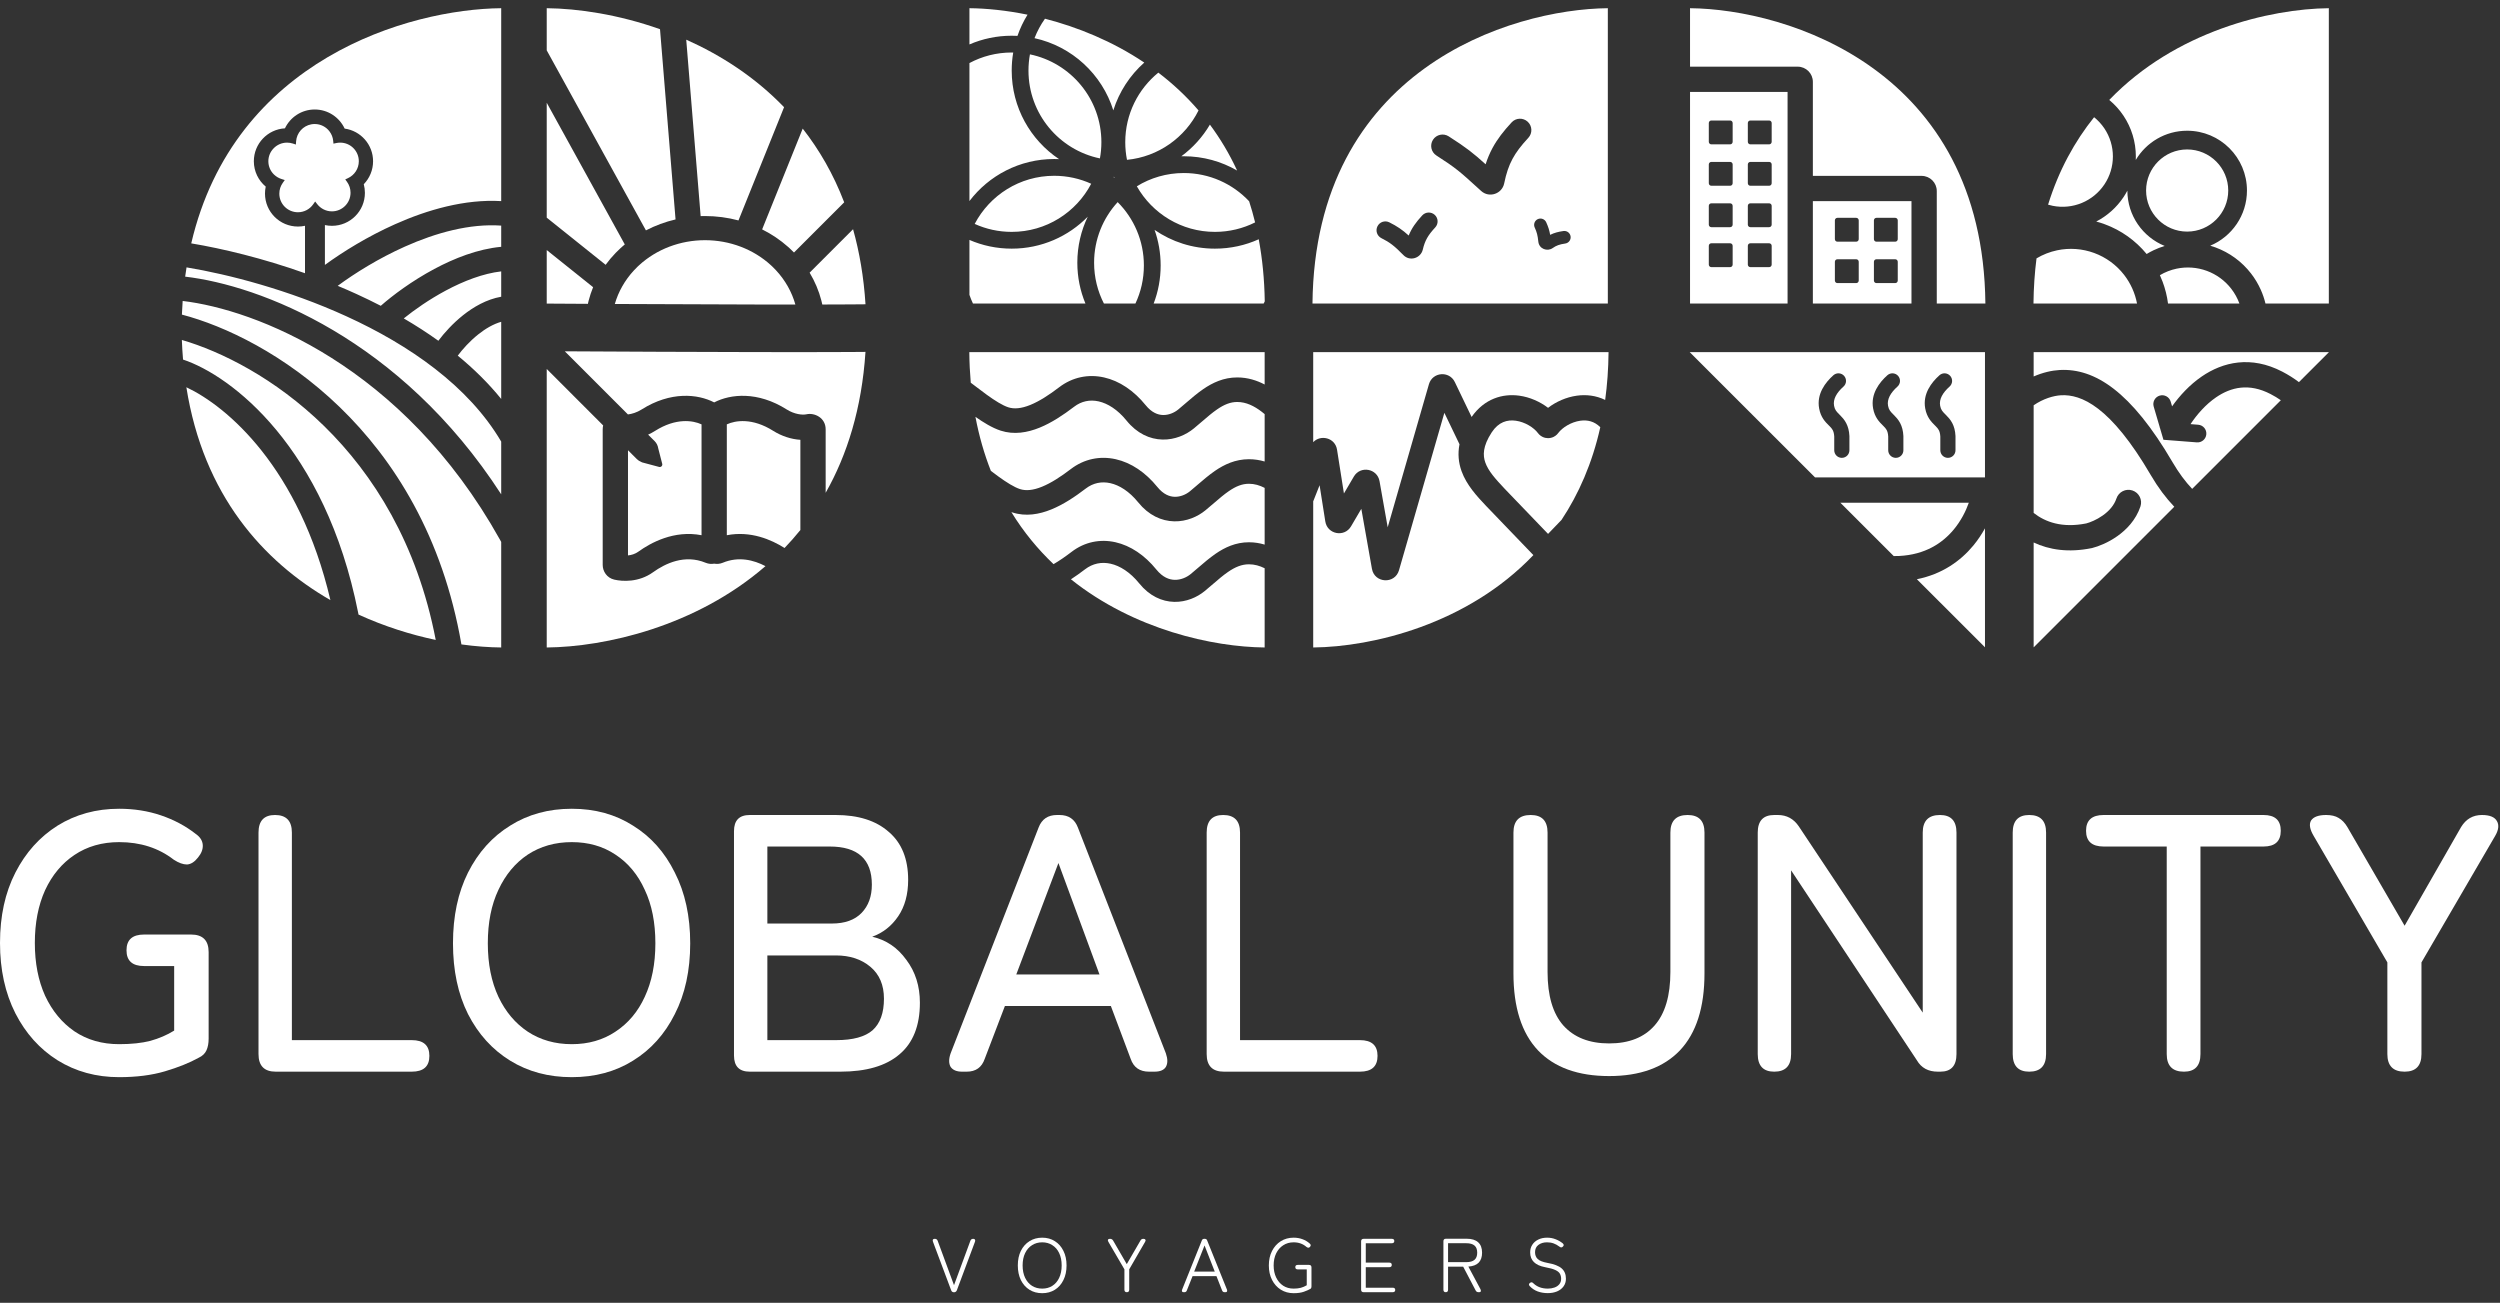 <svg width="213" height="111" viewBox="0 0 213 111" fill="none" xmlns="http://www.w3.org/2000/svg">
<rect x="0" y="0" width="213" height="111" fill="#333333" stroke="none"/>
<path d="M204.872 91.306C203.893 91.306 203.403 90.806 203.403 89.806V81.996L197.124 71.218C196.791 70.656 196.718 70.219 196.905 69.906C197.114 69.594 197.541 69.438 198.186 69.438C198.624 69.438 198.978 69.521 199.248 69.687C199.54 69.854 199.79 70.114 199.998 70.468L204.872 78.872L209.683 70.468C210.099 69.781 210.693 69.438 211.463 69.438C212.13 69.438 212.557 69.615 212.744 69.969C212.932 70.302 212.88 70.718 212.588 71.218L206.309 81.996V89.806C206.309 90.806 205.83 91.306 204.872 91.306Z" fill="white"/>
<path d="M186.073 91.306C185.094 91.306 184.605 90.806 184.605 89.806V72.124H179.231C178.232 72.124 177.732 71.676 177.732 70.781C177.732 69.885 178.232 69.438 179.231 69.438H192.852C193.831 69.438 194.321 69.885 194.321 70.781C194.321 71.676 193.831 72.124 192.852 72.124H187.479V89.806C187.479 90.806 187.01 91.306 186.073 91.306Z" fill="white"/>
<path d="M172.889 91.306C171.952 91.306 171.483 90.806 171.483 89.806V70.937C171.483 69.937 171.952 69.438 172.889 69.438C173.847 69.438 174.326 69.937 174.326 70.937V89.806C174.326 90.806 173.847 91.306 172.889 91.306Z" fill="white"/>
<path d="M151.165 91.306C150.228 91.306 149.759 90.806 149.759 89.806V70.937C149.759 69.937 150.228 69.438 151.165 69.438H151.477C152.227 69.438 152.821 69.76 153.258 70.406L163.817 86.276V70.937C163.817 69.937 164.307 69.438 165.286 69.438C166.223 69.438 166.692 69.937 166.692 70.937V89.806C166.692 90.806 166.233 91.306 165.317 91.306H165.098C164.286 91.306 163.692 90.983 163.318 90.337L152.602 74.155V89.806C152.602 90.806 152.123 91.306 151.165 91.306Z" fill="white"/>
<path d="M137.1 91.681C134.455 91.681 132.435 90.952 131.039 89.494C129.644 88.015 128.946 85.828 128.946 82.933V70.937C128.946 69.937 129.436 69.438 130.415 69.438C131.373 69.438 131.852 69.937 131.852 70.937V82.808C131.852 84.829 132.299 86.349 133.195 87.369C134.111 88.39 135.413 88.9 137.1 88.9C138.787 88.9 140.078 88.39 140.974 87.369C141.869 86.349 142.317 84.829 142.317 82.808V70.937C142.317 69.937 142.807 69.438 143.785 69.438C144.743 69.438 145.222 69.937 145.222 70.937V82.933C145.222 85.828 144.525 88.015 143.129 89.494C141.734 90.952 139.724 91.681 137.1 91.681Z" fill="white"/>
<path d="M104.276 91.306C103.298 91.306 102.808 90.806 102.808 89.806V70.937C102.808 69.937 103.277 69.438 104.214 69.438C105.172 69.438 105.651 69.937 105.651 70.937V88.619H115.867C116.866 88.619 117.366 89.067 117.366 89.962C117.366 90.858 116.866 91.306 115.867 91.306H104.276Z" fill="white"/>
<path d="M81.962 91.306C81.504 91.306 81.181 91.17 80.994 90.9C80.827 90.608 80.827 90.223 80.994 89.744L88.491 70.5C88.762 69.792 89.283 69.438 90.053 69.438H90.272C91.043 69.438 91.563 69.792 91.834 70.5L99.332 89.744C99.498 90.223 99.498 90.608 99.332 90.9C99.165 91.17 98.842 91.306 98.363 91.306H97.895C97.103 91.306 96.582 90.941 96.333 90.212L94.646 85.714H85.617L83.899 90.212C83.649 90.941 83.139 91.306 82.368 91.306H81.962ZM86.586 83.027H93.677L90.178 73.53L86.586 83.027Z" fill="white"/>
<path d="M63.88 91.306C62.984 91.306 62.536 90.847 62.536 89.931V70.812C62.536 69.896 62.984 69.438 63.88 69.438H71.19C73.127 69.438 74.637 69.916 75.72 70.875C76.823 71.812 77.375 73.176 77.375 74.967C77.375 76.196 77.094 77.227 76.532 78.06C75.969 78.893 75.23 79.476 74.314 79.809C75.501 80.08 76.469 80.736 77.219 81.777C77.99 82.798 78.375 84.016 78.375 85.433C78.375 87.39 77.792 88.859 76.626 89.837C75.48 90.816 73.803 91.306 71.596 91.306H63.88ZM65.379 88.619H71.252C72.668 88.619 73.699 88.338 74.345 87.776C74.991 87.192 75.313 86.297 75.313 85.089C75.313 83.923 74.928 83.017 74.157 82.371C73.387 81.725 72.408 81.403 71.221 81.403H65.379V88.619ZM65.379 78.685H70.877C71.981 78.685 72.825 78.383 73.408 77.779C73.991 77.175 74.282 76.373 74.282 75.373C74.282 73.207 73.085 72.124 70.69 72.124H65.379V78.685Z" fill="white"/>
<path d="M48.716 91.774C46.737 91.774 44.988 91.306 43.467 90.368C41.947 89.431 40.749 88.109 39.875 86.401C39.021 84.693 38.594 82.683 38.594 80.371C38.594 78.06 39.021 76.05 39.875 74.342C40.749 72.613 41.947 71.281 43.467 70.343C44.988 69.385 46.737 68.906 48.716 68.906C50.694 68.906 52.433 69.385 53.933 70.343C55.453 71.281 56.64 72.613 57.494 74.342C58.369 76.05 58.806 78.06 58.806 80.371C58.806 82.683 58.369 84.693 57.494 86.401C56.64 88.109 55.453 89.431 53.933 90.368C52.433 91.306 50.694 91.774 48.716 91.774ZM48.716 88.963C50.132 88.963 51.371 88.609 52.433 87.9C53.516 87.192 54.349 86.203 54.932 84.933C55.536 83.641 55.838 82.121 55.838 80.371C55.838 78.601 55.536 77.081 54.932 75.81C54.349 74.519 53.516 73.519 52.433 72.811C51.371 72.103 50.132 71.749 48.716 71.749C47.299 71.749 46.05 72.103 44.967 72.811C43.905 73.519 43.072 74.519 42.468 75.81C41.864 77.081 41.562 78.601 41.562 80.371C41.562 82.121 41.864 83.641 42.468 84.933C43.072 86.203 43.905 87.192 44.967 87.9C46.05 88.609 47.299 88.963 48.716 88.963Z" fill="white"/>
<path d="M23.493 91.306C22.514 91.306 22.025 90.806 22.025 89.806V70.937C22.025 69.937 22.494 69.438 23.431 69.438C24.389 69.438 24.868 69.937 24.868 70.937V88.619H35.083C36.083 88.619 36.583 89.067 36.583 89.962C36.583 90.858 36.083 91.306 35.083 91.306H23.493Z" fill="white"/>
<path d="M10.153 91.774C8.195 91.774 6.446 91.295 4.905 90.337C3.384 89.379 2.187 88.046 1.312 86.338C0.437 84.61 0 82.61 0 80.34C0 78.049 0.437 76.05 1.312 74.342C2.187 72.634 3.384 71.301 4.905 70.343C6.446 69.385 8.195 68.906 10.153 68.906C11.424 68.906 12.611 69.094 13.714 69.469C14.818 69.844 15.797 70.364 16.651 71.031C17.047 71.301 17.255 71.624 17.276 71.999C17.297 72.353 17.161 72.707 16.87 73.061C16.578 73.436 16.266 73.634 15.933 73.655C15.599 73.655 15.225 73.519 14.808 73.249C13.517 72.249 11.965 71.749 10.153 71.749C8.695 71.749 7.425 72.114 6.342 72.843C5.28 73.551 4.447 74.55 3.843 75.842C3.259 77.133 2.968 78.632 2.968 80.34C2.968 82.048 3.259 83.547 3.843 84.839C4.447 86.13 5.28 87.14 6.342 87.869C7.425 88.598 8.695 88.963 10.153 88.963C11.194 88.963 12.08 88.869 12.809 88.681C13.558 88.473 14.235 88.181 14.839 87.807V82.308H12.277C11.278 82.308 10.778 81.861 10.778 80.965C10.778 80.07 11.278 79.622 12.277 79.622H16.276C17.276 79.622 17.776 80.121 17.776 81.121V88.494C17.776 88.89 17.713 89.223 17.588 89.494C17.463 89.764 17.245 89.973 16.932 90.118C16.141 90.556 15.183 90.941 14.058 91.274C12.934 91.608 11.632 91.774 10.153 91.774Z" fill="white"/>
<path d="M131.871 110.174C131.563 110.174 131.277 110.126 131.013 110.031C130.753 109.935 130.526 109.784 130.331 109.576C130.235 109.468 130.246 109.374 130.363 109.297C130.459 109.223 130.554 109.238 130.649 109.342C130.961 109.641 131.37 109.79 131.877 109.79C132.081 109.79 132.267 109.76 132.436 109.699C132.609 109.639 132.748 109.546 132.852 109.42C132.956 109.294 133.008 109.138 133.008 108.952C133.008 108.788 132.973 108.645 132.904 108.523C132.839 108.402 132.709 108.296 132.514 108.205C132.319 108.114 132.029 108.034 131.643 107.964C130.794 107.804 130.37 107.384 130.37 106.704C130.37 106.457 130.43 106.24 130.552 106.054C130.673 105.863 130.842 105.716 131.059 105.612C131.275 105.504 131.526 105.45 131.812 105.45C132.072 105.45 132.311 105.493 132.527 105.58C132.748 105.662 132.954 105.779 133.144 105.931C133.253 106.03 133.255 106.125 133.151 106.216C133.064 106.303 132.967 106.301 132.859 106.21C132.698 106.089 132.534 105.998 132.365 105.937C132.196 105.876 132.009 105.846 131.806 105.846C131.511 105.846 131.266 105.92 131.072 106.067C130.881 106.21 130.786 106.418 130.786 106.691C130.786 106.929 130.861 107.122 131.013 107.269C131.169 107.416 131.448 107.527 131.851 107.601C132.41 107.7 132.811 107.856 133.053 108.068C133.296 108.281 133.417 108.573 133.417 108.946C133.417 109.201 133.348 109.422 133.209 109.608C133.075 109.79 132.891 109.931 132.657 110.031C132.423 110.126 132.161 110.174 131.871 110.174Z" fill="white"/>
<path d="M123.18 110.095C123.046 110.095 122.979 110.024 122.979 109.881V105.754C122.979 105.612 123.05 105.54 123.193 105.54H124.961C125.39 105.54 125.715 105.64 125.936 105.839C126.161 106.038 126.273 106.335 126.273 106.729C126.273 107.47 125.884 107.864 125.104 107.912L126.137 109.842C126.172 109.915 126.18 109.976 126.163 110.024C126.146 110.071 126.102 110.095 126.033 110.095H125.975C125.853 110.095 125.769 110.043 125.721 109.939L124.662 107.918H123.375V109.881C123.375 110.024 123.31 110.095 123.18 110.095ZM123.375 107.535H124.928C125.24 107.535 125.472 107.47 125.624 107.34C125.78 107.21 125.858 107.006 125.858 106.729C125.858 106.452 125.78 106.248 125.624 106.118C125.472 105.988 125.24 105.923 124.928 105.923H123.375V107.535Z" fill="white"/>
<path d="M116.182 110.096C116.039 110.096 115.967 110.024 115.967 109.882V105.762C115.967 105.619 116.039 105.547 116.182 105.547H118.579C118.722 105.547 118.794 105.61 118.794 105.736C118.794 105.861 118.722 105.924 118.579 105.924H116.364V107.575H118.365C118.508 107.575 118.579 107.64 118.579 107.77C118.579 107.9 118.508 107.965 118.365 107.965H116.364V109.713H118.657C118.8 109.713 118.872 109.775 118.872 109.901C118.872 110.031 118.8 110.096 118.657 110.096H116.182Z" fill="white"/>
<path d="M110.217 110.18C109.81 110.18 109.446 110.081 109.126 109.881C108.809 109.682 108.56 109.405 108.378 109.05C108.196 108.694 108.105 108.283 108.105 107.815C108.105 107.347 108.196 106.936 108.378 106.58C108.56 106.225 108.809 105.948 109.126 105.749C109.446 105.549 109.81 105.45 110.217 105.45C110.49 105.45 110.741 105.493 110.971 105.58C111.201 105.662 111.404 105.783 111.582 105.944C111.695 106.035 111.703 106.132 111.608 106.236C111.53 106.327 111.432 106.329 111.315 106.242C111.017 105.978 110.651 105.846 110.217 105.846C109.879 105.846 109.583 105.931 109.327 106.1C109.072 106.264 108.872 106.494 108.729 106.788C108.586 107.083 108.515 107.425 108.515 107.815C108.515 108.201 108.586 108.543 108.729 108.842C108.872 109.141 109.072 109.374 109.327 109.543C109.583 109.708 109.879 109.79 110.217 109.79C110.456 109.79 110.661 109.767 110.835 109.719C111.008 109.671 111.175 109.6 111.335 109.504V108.153H110.575C110.432 108.153 110.36 108.088 110.36 107.958C110.36 107.832 110.432 107.769 110.575 107.769H111.523C111.666 107.769 111.738 107.841 111.738 107.984V109.582C111.738 109.699 111.708 109.775 111.647 109.81C111.508 109.892 111.322 109.974 111.088 110.057C110.858 110.139 110.568 110.18 110.217 110.18Z" fill="white"/>
<path d="M100.853 110.096C100.784 110.096 100.736 110.076 100.71 110.037C100.688 109.998 100.691 109.944 100.717 109.875L102.393 105.697C102.423 105.597 102.495 105.547 102.607 105.547H102.64C102.753 105.547 102.824 105.597 102.854 105.697L104.537 109.875C104.585 110.022 104.54 110.096 104.401 110.096H104.336C104.232 110.096 104.161 110.046 104.122 109.947L103.641 108.725H101.607L101.119 109.947C101.085 110.046 101.013 110.096 100.905 110.096H100.853ZM101.743 108.341H103.498L102.627 106.113L101.743 108.341Z" fill="white"/>
<path d="M96.008 110.096C95.869 110.096 95.8 110.024 95.8 109.882V108.147L94.435 105.807C94.392 105.729 94.381 105.666 94.403 105.619C94.429 105.571 94.483 105.547 94.565 105.547C94.635 105.547 94.689 105.56 94.728 105.586C94.771 105.608 94.808 105.645 94.838 105.697L96.001 107.705L97.165 105.697C97.216 105.597 97.301 105.547 97.418 105.547C97.505 105.547 97.561 105.573 97.587 105.625C97.617 105.673 97.609 105.734 97.561 105.807L96.209 108.147V109.882C96.209 110.024 96.142 110.096 96.008 110.096Z" fill="white"/>
<path d="M88.797 110.18C88.386 110.18 88.024 110.083 87.712 109.888C87.4 109.693 87.155 109.418 86.978 109.063C86.804 108.707 86.718 108.291 86.718 107.815C86.718 107.338 86.804 106.925 86.978 106.574C87.155 106.219 87.4 105.944 87.712 105.749C88.024 105.549 88.386 105.45 88.797 105.45C89.204 105.45 89.564 105.549 89.876 105.749C90.188 105.944 90.43 106.219 90.604 106.574C90.781 106.925 90.87 107.338 90.87 107.815C90.87 108.291 90.781 108.707 90.604 109.063C90.43 109.418 90.188 109.693 89.876 109.888C89.564 110.083 89.204 110.18 88.797 110.18ZM88.797 109.79C89.122 109.79 89.408 109.712 89.655 109.556C89.906 109.396 90.101 109.169 90.24 108.874C90.383 108.575 90.454 108.222 90.454 107.815C90.454 107.408 90.383 107.057 90.24 106.762C90.101 106.468 89.906 106.242 89.655 106.087C89.408 105.926 89.122 105.846 88.797 105.846C88.472 105.846 88.184 105.926 87.933 106.087C87.682 106.242 87.484 106.468 87.342 106.762C87.199 107.057 87.127 107.408 87.127 107.815C87.127 108.222 87.199 108.575 87.342 108.874C87.484 109.169 87.682 109.396 87.933 109.556C88.184 109.712 88.472 109.79 88.797 109.79Z" fill="white"/>
<path d="M81.282 110.102C81.157 110.102 81.074 110.042 81.035 109.921L79.489 105.794C79.432 105.63 79.484 105.547 79.645 105.547C79.77 105.547 79.853 105.606 79.892 105.723L81.282 109.498L82.673 105.723C82.712 105.606 82.794 105.547 82.92 105.547C82.993 105.547 83.043 105.571 83.069 105.619C83.095 105.662 83.095 105.721 83.069 105.794L81.529 109.921C81.481 110.042 81.399 110.102 81.282 110.102Z" fill="white"/>
<path fill-rule="evenodd" clip-rule="evenodd" d="M102.115 9.408C100.971 11.712 98.698 13.356 96.02 13.618C95.923 13.132 95.872 12.629 95.872 12.114C95.872 9.723 96.97 7.589 98.69 6.188C99.907 7.116 101.062 8.184 102.115 9.408ZM93.713 13.496C93.795 13.048 93.838 12.586 93.838 12.114C93.838 8.426 91.226 5.349 87.75 4.631C87.669 5.079 87.626 5.541 87.626 6.013C87.626 9.701 90.238 12.778 93.713 13.496ZM92.97 15.656C92.009 15.22 90.942 14.977 89.818 14.977C86.875 14.977 84.321 16.64 83.044 19.078C84.005 19.513 85.073 19.756 86.197 19.756C89.139 19.756 91.693 18.093 92.97 15.656ZM82.596 5.373V17.13C84.253 14.953 86.871 13.548 89.818 13.548C89.956 13.548 90.093 13.551 90.23 13.557C87.798 11.93 86.197 9.158 86.197 6.013C86.197 5.488 86.241 4.974 86.326 4.474C86.283 4.473 86.24 4.473 86.197 4.473C84.895 4.473 83.669 4.798 82.596 5.373ZM86.689 3.057C86.526 3.048 86.362 3.044 86.197 3.044C84.917 3.044 83.7 3.308 82.596 3.786V0.699C84.037 0.713 85.731 0.88 87.546 1.251C87.197 1.815 86.909 2.42 86.689 3.057ZM88.14 3.252C91.329 3.948 93.891 6.322 94.855 9.403C95.353 7.812 96.276 6.411 97.492 5.331C94.762 3.5 91.802 2.309 89.032 1.594C88.67 2.104 88.369 2.66 88.14 3.252ZM92.678 18.46C91.031 20.142 88.736 21.185 86.197 21.185C84.917 21.185 83.7 20.92 82.596 20.442V25.123C82.683 25.376 82.784 25.623 82.897 25.863H92.48C92.034 24.791 91.788 23.616 91.788 22.383C91.788 20.978 92.108 19.648 92.678 18.46ZM93.217 22.383C93.217 20.393 93.978 18.58 95.226 17.22C96.606 18.603 97.459 20.511 97.459 22.619C97.459 23.779 97.201 24.878 96.738 25.863H94.054C93.519 24.819 93.217 23.637 93.217 22.383ZM94.962 15.147C94.927 15.123 94.891 15.098 94.855 15.074C94.883 15.075 94.91 15.077 94.938 15.078C94.946 15.101 94.954 15.124 94.962 15.147ZM103.514 21.185C101.603 21.185 99.831 20.595 98.369 19.586C98.705 20.534 98.888 21.555 98.888 22.619C98.888 23.762 98.677 24.856 98.291 25.863H107.664C107.696 25.801 107.727 25.738 107.757 25.675C107.728 23.78 107.55 22.019 107.244 20.385C106.106 20.899 104.843 21.185 103.514 21.185ZM106.425 17.147C106.613 17.729 106.784 18.329 106.935 18.949C105.906 19.465 104.744 19.756 103.514 19.756C100.659 19.756 98.17 18.191 96.858 15.872C98.022 15.155 99.392 14.742 100.859 14.742C103.053 14.742 105.031 15.666 106.425 17.147ZM105.403 14.531C104.067 13.756 102.515 13.313 100.859 13.313C100.789 13.313 100.719 13.313 100.649 13.315C101.631 12.591 102.461 11.673 103.084 10.618C103.957 11.793 104.739 13.093 105.403 14.531Z" fill="white"/>
<path fill-rule="evenodd" clip-rule="evenodd" d="M42.703 27.932V27.417C42.04 27.607 41.375 27.989 40.742 28.494C40.022 29.069 39.417 29.745 39.001 30.301C40.359 31.416 41.611 32.643 42.703 33.99V27.932ZM39.442 26.866C40.328 26.159 41.447 25.503 42.703 25.281V23.122C41.16 23.302 39.515 23.934 37.98 24.756C36.564 25.514 35.306 26.399 34.401 27.129C35.411 27.718 36.398 28.352 37.348 29.033C37.857 28.356 38.577 27.557 39.442 26.866ZM42.703 19.222V21.028C40.703 21.213 38.702 22.007 36.997 22.919C35.092 23.939 33.453 25.164 32.443 26.055C31.758 25.702 31.068 25.367 30.376 25.051C29.843 24.808 29.308 24.575 28.773 24.353C30.235 23.276 32.249 22.015 34.502 21.008C37.155 19.823 40.038 19.036 42.703 19.222ZM42.703 0.699V17.135C39.596 16.952 36.404 17.877 33.653 19.106C31.325 20.146 29.241 21.436 27.682 22.57V19.176C27.875 19.218 28.076 19.24 28.281 19.24C29.832 19.24 31.09 17.983 31.09 16.431C31.09 16.177 31.056 15.93 30.993 15.695C31.483 15.19 31.786 14.499 31.786 13.739C31.786 12.318 30.732 11.144 29.364 10.956C28.917 9.996 27.945 9.329 26.815 9.329C25.694 9.329 24.727 9.986 24.277 10.934C22.8 11.017 21.627 12.241 21.627 13.739C21.627 14.607 22.022 15.383 22.64 15.898C22.599 16.09 22.577 16.289 22.577 16.493C22.577 18.044 23.835 19.302 25.386 19.302C25.592 19.302 25.793 19.28 25.986 19.238V23.279C22.401 22.006 18.974 21.183 16.294 20.735C19.947 5.082 34.81 0.777 42.703 0.699ZM29.511 26.947C24.586 24.698 19.495 23.378 15.893 22.78C15.851 23.04 15.812 23.304 15.776 23.57C22.099 24.305 34.102 28.827 42.703 42.117V37.624C39.919 32.892 34.881 29.398 29.511 26.947ZM42.588 45.965C34.295 31.111 21.688 26.361 15.563 25.642C15.535 26.024 15.514 26.411 15.498 26.804C22.77 28.705 36.127 36.537 39.313 54.905C40.534 55.074 41.678 55.155 42.703 55.165V46.171L42.588 45.965ZM15.494 28.964C22.154 30.903 33.965 38.085 37.125 54.523C35.02 54.078 32.77 53.38 30.546 52.362L30.513 52.195C27.714 38.099 19.706 31.998 15.595 30.635C15.549 30.09 15.515 29.532 15.494 28.964ZM28.151 51.129C25.497 39.833 19.349 34.626 15.878 32.993C17.329 42.191 22.439 47.838 28.151 51.129ZM26.815 10.566C26.713 10.566 26.613 10.576 26.517 10.594L26.516 10.594C25.817 10.725 25.279 11.316 25.228 12.04L25.209 12.315L24.947 12.229C24.792 12.179 24.627 12.152 24.455 12.152C24.004 12.152 23.597 12.34 23.308 12.643L23.307 12.645L23.307 12.645C23.032 12.928 22.864 13.313 22.864 13.739C22.864 14.172 23.039 14.565 23.323 14.849L23.374 14.897C23.545 15.056 23.752 15.178 23.98 15.25L24.263 15.339L24.091 15.581C23.907 15.84 23.798 16.156 23.798 16.499C23.798 17.375 24.508 18.084 25.384 18.084C25.922 18.084 26.397 17.817 26.684 17.406L26.851 17.167L27.03 17.397C27.321 17.769 27.773 18.008 28.281 18.008C29.156 18.008 29.866 17.298 29.866 16.422C29.866 16.077 29.756 15.758 29.568 15.497L29.416 15.286L29.652 15.176C30.195 14.924 30.571 14.374 30.571 13.737C30.571 12.862 29.861 12.152 28.985 12.152C28.869 12.152 28.756 12.164 28.648 12.188L28.411 12.239L28.388 11.998C28.359 11.697 28.246 11.421 28.072 11.194L28.072 11.193C27.784 10.812 27.328 10.566 26.815 10.566Z" fill="white"/>
<path fill-rule="evenodd" clip-rule="evenodd" d="M143.991 0.699V5.68H153.163C153.877 5.68 154.456 6.259 154.456 6.973V14.985H163.72C164.434 14.985 165.013 15.563 165.013 16.277V25.863H169.155C168.958 5.929 152.297 0.781 143.991 0.699ZM162.858 25.863V17.139H154.456V25.863V25.863H162.858ZM143.991 25.863H152.301V25.863V7.835H143.991V25.863ZM145.59 10.482C145.59 10.363 145.687 10.267 145.806 10.267H147.407C147.526 10.267 147.622 10.363 147.622 10.482V12.083C147.622 12.202 147.526 12.299 147.407 12.299H145.806C145.687 12.299 145.59 12.202 145.59 12.083V10.482ZM149.13 10.267C149.011 10.267 148.915 10.363 148.915 10.482V12.083C148.915 12.202 149.011 12.299 149.13 12.299H150.731C150.85 12.299 150.947 12.202 150.947 12.083V10.482C150.947 10.363 150.85 10.267 150.731 10.267H149.13ZM145.59 14.01C145.59 13.891 145.687 13.795 145.806 13.795H147.407C147.526 13.795 147.622 13.891 147.622 14.01V15.611C147.622 15.73 147.526 15.827 147.407 15.827H145.806C145.687 15.827 145.59 15.73 145.59 15.611V14.01ZM149.13 13.795C149.011 13.795 148.915 13.891 148.915 14.01V15.611C148.915 15.73 149.011 15.827 149.13 15.827H150.731C150.85 15.827 150.947 15.73 150.947 15.611V14.01C150.947 13.891 150.85 13.795 150.731 13.795H149.13ZM145.59 17.538C145.59 17.419 145.687 17.323 145.806 17.323H147.407C147.526 17.323 147.622 17.419 147.622 17.538V19.14C147.622 19.259 147.526 19.355 147.407 19.355H145.806C145.687 19.355 145.59 19.259 145.59 19.14V17.538ZM149.13 17.323C149.011 17.323 148.915 17.419 148.915 17.538V19.14C148.915 19.259 149.011 19.355 149.13 19.355H150.731C150.85 19.355 150.947 19.259 150.947 19.14V17.538C150.947 17.419 150.85 17.323 150.731 17.323H149.13ZM145.59 20.943C145.59 20.824 145.687 20.727 145.806 20.727H147.407C147.526 20.727 147.622 20.824 147.622 20.943V22.544C147.622 22.663 147.526 22.76 147.407 22.76H145.806C145.687 22.76 145.59 22.663 145.59 22.544V20.943ZM149.13 20.727C149.011 20.727 148.915 20.824 148.915 20.943V22.544C148.915 22.663 149.011 22.76 149.13 22.76H150.731C150.85 22.76 150.947 22.663 150.947 22.544V20.943C150.947 20.824 150.85 20.727 150.731 20.727H149.13ZM156.332 18.775C156.332 18.656 156.428 18.559 156.547 18.559H158.148C158.267 18.559 158.364 18.656 158.364 18.775V20.376C158.364 20.495 158.267 20.592 158.148 20.592H156.547C156.428 20.592 156.332 20.495 156.332 20.376V18.775ZM159.872 18.559C159.753 18.559 159.657 18.656 159.657 18.775V20.376C159.657 20.495 159.753 20.592 159.872 20.592H161.473C161.592 20.592 161.689 20.495 161.689 20.376V18.775C161.689 18.656 161.592 18.559 161.473 18.559H159.872ZM156.332 22.303C156.332 22.184 156.428 22.088 156.547 22.088H158.148C158.267 22.088 158.364 22.184 158.364 22.303V23.904C158.364 24.023 158.267 24.12 158.148 24.12H156.547C156.428 24.12 156.332 24.023 156.332 23.904V22.303ZM159.872 22.088C159.753 22.088 159.657 22.184 159.657 22.303V23.904C159.657 24.023 159.753 24.12 159.872 24.12H161.473C161.592 24.12 161.689 24.023 161.689 23.904V22.303C161.689 22.184 161.592 22.088 161.473 22.088H159.872Z" fill="white"/>
<path fill-rule="evenodd" clip-rule="evenodd" d="M136.987 25.863V0.699C128.681 0.781 112.02 5.929 111.823 25.863H136.987ZM130.214 11.743C130.578 11.351 130.555 10.737 130.162 10.373C129.769 10.009 129.156 10.032 128.792 10.425C128.104 11.167 127.566 11.855 127.151 12.63C126.919 13.064 126.731 13.512 126.575 13.997C125.508 13.035 124.951 12.592 123.43 11.617C122.979 11.328 122.379 11.459 122.09 11.909C121.801 12.36 121.932 12.96 122.383 13.249C124.054 14.321 124.411 14.646 125.927 16.028L125.927 16.028L125.927 16.028L126.087 16.173L126.191 16.268C126.88 16.895 127.973 16.518 128.156 15.627C128.334 14.757 128.553 14.119 128.86 13.546C129.169 12.97 129.588 12.418 130.214 11.743ZM122.243 18.309C122.548 18.592 122.566 19.069 122.283 19.375C121.666 20.041 121.403 20.494 121.222 21.267C121.051 21.995 120.122 22.302 119.566 21.731C118.795 20.939 118.398 20.642 117.698 20.293C117.325 20.108 117.173 19.655 117.359 19.282C117.544 18.909 117.997 18.757 118.37 18.943C119.024 19.269 119.485 19.579 120.021 20.067C120.277 19.438 120.641 18.928 121.177 18.35C121.46 18.044 121.937 18.026 122.243 18.309ZM133.358 20.749C133.653 20.707 133.857 20.434 133.815 20.14C133.772 19.845 133.499 19.641 133.205 19.683C132.771 19.745 132.418 19.836 132.074 20.009C132.007 19.618 131.907 19.311 131.736 18.936C131.613 18.665 131.293 18.546 131.022 18.669C130.752 18.793 130.633 19.112 130.756 19.383C130.935 19.774 131.009 20.044 131.066 20.592C131.132 21.21 131.832 21.456 132.285 21.137C132.596 20.917 132.869 20.82 133.358 20.749Z" fill="white"/>
<path fill-rule="evenodd" clip-rule="evenodd" d="M198.416 0.699V25.863H193.019C192.921 25.458 192.786 25.064 192.617 24.685C192.397 24.194 192.12 23.73 191.788 23.301C191.006 22.29 189.955 21.52 188.755 21.079C188.609 21.025 188.462 20.977 188.313 20.933C190.15 20.164 191.441 18.349 191.441 16.232C191.441 13.419 189.16 11.138 186.347 11.138C184.484 11.138 182.855 12.137 181.967 13.629C181.971 13.529 181.974 13.429 181.974 13.329C181.974 12.094 181.608 10.887 180.922 9.86C180.583 9.353 180.173 8.901 179.708 8.516C185.351 2.643 193.405 0.749 198.416 0.699ZM184.432 20.955C182.57 20.199 181.257 18.375 181.252 16.243C181.152 16.433 181.042 16.618 180.922 16.798C180.334 17.678 179.534 18.391 178.599 18.875C178.843 18.94 179.086 19.017 179.324 19.105C180.72 19.617 181.951 20.494 182.893 21.641C183.082 21.526 183.277 21.421 183.477 21.325C183.785 21.178 184.104 21.054 184.432 20.955ZM184.022 23.446C184.105 23.626 184.181 23.808 184.25 23.993C184.477 24.594 184.633 25.221 184.716 25.863H190.798C190.634 25.412 190.4 24.987 190.104 24.604C189.567 23.909 188.845 23.38 188.021 23.077C187.196 22.774 186.304 22.71 185.445 22.891C184.941 22.997 184.461 23.186 184.022 23.446ZM173.511 22.013C173.355 23.231 173.266 24.513 173.252 25.863H182.075C181.907 24.977 181.532 24.141 180.978 23.424C180.319 22.573 179.434 21.925 178.424 21.554C177.414 21.183 176.32 21.104 175.267 21.326C174.645 21.457 174.052 21.69 173.511 22.013ZM178.417 9.986C176.772 12.036 175.408 14.498 174.496 17.437C174.626 17.476 174.759 17.509 174.893 17.536C175.725 17.701 176.588 17.616 177.371 17.292C178.155 16.967 178.825 16.417 179.296 15.712C179.768 15.007 180.019 14.177 180.019 13.329C180.019 12.481 179.768 11.652 179.296 10.946C179.052 10.581 178.755 10.258 178.417 9.986ZM186.347 12.733C188.279 12.733 189.846 14.3 189.846 16.232C189.846 18.165 188.279 19.732 186.347 19.732C184.414 19.732 182.847 18.165 182.847 16.232C182.847 14.3 184.414 12.733 186.347 12.733Z" fill="white"/>
<path fill-rule="evenodd" clip-rule="evenodd" d="M111.885 42.709V55.165C116.912 55.115 124.999 53.21 130.644 47.295L126.661 43.152L126.657 43.148L126.653 43.144L126.606 43.095C125.87 42.314 124.949 41.337 124.521 40.134C124.263 39.411 124.193 38.653 124.349 37.851L123.06 35.173L119.195 48.584C118.847 49.791 117.108 49.699 116.889 48.463L115.984 43.351L115.109 44.844C114.546 45.805 113.089 45.529 112.916 44.429L112.429 41.342L111.919 42.632C111.908 42.658 111.897 42.684 111.885 42.709ZM111.885 37.673C112.508 37.007 113.753 37.283 113.915 38.312L114.503 42.043L115.347 40.604C115.904 39.653 117.344 39.911 117.536 40.996L118.232 44.924L121.744 32.737C122.046 31.691 123.479 31.571 123.951 32.551L125.381 35.525C126.467 33.968 128.021 33.516 129.438 33.711C130.349 33.836 131.216 34.227 131.895 34.747C132.574 34.227 133.441 33.836 134.352 33.711C135.147 33.601 135.986 33.696 136.76 34.075C136.936 32.791 137.035 31.434 137.049 30.002H111.885V37.673ZM133.041 44.296L131.895 45.488L128.218 41.663C127.404 40.8 126.808 40.135 126.55 39.411C126.335 38.807 126.316 38.032 127.091 36.842C127.677 35.944 128.421 35.746 129.144 35.845C129.947 35.956 130.684 36.439 131.017 36.879C131.051 36.926 131.089 36.971 131.131 37.013C131.223 37.106 131.328 37.179 131.442 37.231C131.584 37.297 131.736 37.33 131.888 37.331C132.047 37.332 132.208 37.298 132.358 37.227C132.466 37.175 132.567 37.105 132.655 37.018C132.699 36.974 132.738 36.928 132.773 36.879C133.107 36.439 133.844 35.956 134.646 35.845C135.23 35.765 135.828 35.879 136.345 36.399C135.658 39.48 134.503 42.092 133.041 44.296Z" fill="white"/>
<path fill-rule="evenodd" clip-rule="evenodd" d="M107.748 35.282V39.32C107.335 39.199 106.888 39.125 106.409 39.125C105.247 39.125 104.301 39.578 103.508 40.123C102.994 40.477 102.48 40.919 102.01 41.323L102.003 41.33C101.787 41.515 101.581 41.693 101.384 41.855C101.033 42.143 100.559 42.337 100.088 42.327C99.657 42.317 99.129 42.136 98.603 41.486C97.605 40.253 96.374 39.42 95.06 39.125C93.726 38.825 92.37 39.096 91.235 39.963C90.38 40.617 89.553 41.153 88.782 41.467C88.013 41.78 87.399 41.832 86.9 41.669C86.414 41.511 85.77 41.109 85.073 40.604C84.849 40.441 84.631 40.278 84.422 40.118C83.866 38.708 83.42 37.176 83.106 35.513C83.755 35.97 84.524 36.452 85.254 36.69C86.395 37.062 87.547 36.855 88.574 36.437C89.6 36.02 90.6 35.353 91.511 34.657C92.141 34.175 92.862 34.031 93.605 34.198C94.368 34.37 95.214 34.887 95.981 35.834C96.867 36.929 97.957 37.427 99.047 37.45C100.096 37.473 101.044 37.055 101.715 36.504C101.981 36.286 102.224 36.077 102.452 35.879L102.453 35.879L102.454 35.878C102.894 35.498 103.279 35.167 103.698 34.879C104.298 34.466 104.83 34.249 105.413 34.249C106.175 34.249 106.861 34.593 107.502 35.084C107.586 35.149 107.668 35.215 107.748 35.282ZM106.409 41.217C106.882 41.217 107.326 41.35 107.748 41.568V46.401C107.336 46.276 106.889 46.201 106.409 46.201C105.276 46.201 104.352 46.641 103.57 47.179C103.059 47.53 102.549 47.969 102.078 48.375L102.073 48.379C101.858 48.565 101.65 48.743 101.452 48.906C101.085 49.208 100.586 49.413 100.085 49.402C99.621 49.392 99.064 49.195 98.519 48.522C97.533 47.304 96.322 46.487 95.036 46.198C93.733 45.905 92.409 46.169 91.301 47.017C90.778 47.417 90.262 47.775 89.762 48.066C88.428 46.799 87.209 45.329 86.168 43.63C86.195 43.64 86.223 43.649 86.25 43.658C87.391 44.031 88.543 43.823 89.57 43.405C90.596 42.988 91.596 42.322 92.506 41.625C93.137 41.143 93.858 40.999 94.601 41.166C95.363 41.337 96.21 41.855 96.977 42.803C97.862 43.897 98.953 44.395 100.042 44.418C101.092 44.441 102.04 44.023 102.711 43.472C102.977 43.254 103.219 43.045 103.448 42.847L103.448 42.847L103.45 42.846C103.89 42.467 104.274 42.135 104.694 41.847C105.294 41.434 105.826 41.217 106.409 41.217ZM91.244 49.357C96.637 53.664 103.359 55.122 107.748 55.165V48.415C107.329 48.206 106.884 48.078 106.409 48.078C105.796 48.078 105.243 48.307 104.633 48.726C104.208 49.018 103.818 49.354 103.379 49.733L103.378 49.733C103.149 49.931 102.907 50.14 102.643 50.357C101.988 50.894 101.065 51.301 100.045 51.279C98.989 51.256 97.928 50.774 97.061 49.703C96.281 48.74 95.415 48.207 94.624 48.029C93.851 47.855 93.098 48.005 92.441 48.508C92.055 48.803 91.655 49.091 91.244 49.357ZM107.748 32.76V30.002H82.585C82.593 30.9 82.636 31.769 82.709 32.608C82.843 32.707 82.983 32.813 83.122 32.919L83.235 33.005C83.502 33.208 83.784 33.423 84.077 33.636C84.774 34.141 85.418 34.543 85.904 34.701C86.403 34.864 87.017 34.812 87.786 34.499C88.557 34.185 89.385 33.649 90.24 32.995C91.374 32.128 92.731 31.857 94.064 32.157C95.379 32.453 96.609 33.285 97.607 34.518C98.134 35.168 98.661 35.349 99.092 35.359C99.563 35.369 100.037 35.175 100.388 34.887C100.585 34.725 100.791 34.547 101.007 34.362L101.014 34.355C101.484 33.951 101.998 33.509 102.513 33.155C103.306 32.61 104.251 32.157 105.413 32.157C106.308 32.157 107.089 32.414 107.748 32.76Z" fill="white"/>
<path fill-rule="evenodd" clip-rule="evenodd" d="M198.426 30.002L195.869 32.558C195.446 32.236 194.974 31.936 194.449 31.663C191.777 30.274 189.385 30.842 187.58 32.083C186.554 32.789 185.708 33.712 185.061 34.62L184.942 34.217C184.825 33.817 184.406 33.588 184.006 33.706C183.607 33.823 183.378 34.242 183.495 34.642L184.012 36.403C184.009 36.411 184.005 36.419 184.001 36.428L184.022 36.437L184.179 36.97L184.325 37.469L184.844 37.509L187.169 37.69C187.584 37.723 187.947 37.413 187.979 36.997C188.012 36.582 187.701 36.219 187.286 36.187L186.633 36.136C187.177 35.316 187.917 34.466 188.8 33.859C190.076 32.982 191.616 32.618 193.455 33.575C193.773 33.739 194.063 33.915 194.327 34.1L186.773 41.652C186.198 41.044 185.637 40.298 185.108 39.392C181.566 33.327 178.462 31.369 175.495 31.524C174.828 31.559 174.049 31.735 173.267 32.076V30.002H198.426ZM183.248 40.479C183.865 41.536 184.538 42.431 185.249 43.175L173.267 55.155V46.219C174.586 46.842 176.228 47.103 178.202 46.702L178.225 46.698L178.249 46.692C178.807 46.552 179.624 46.226 180.396 45.68C181.171 45.133 181.977 44.31 182.365 43.152C182.554 42.588 182.249 41.977 181.685 41.788C181.121 41.6 180.51 41.904 180.322 42.468C180.125 43.054 179.692 43.54 179.153 43.92C178.625 44.294 178.069 44.512 177.748 44.596C175.687 45.007 174.253 44.476 173.267 43.701V34.531C174.076 33.971 174.962 33.71 175.608 33.676C177.3 33.587 179.803 34.58 183.248 40.479Z" fill="white"/>
<path fill-rule="evenodd" clip-rule="evenodd" d="M169.12 55.149L163.318 49.35C165.466 48.921 167.035 47.798 168.122 46.487C168.516 46.011 168.846 45.512 169.12 45.013V55.149ZM143.963 30.002L154.643 40.677H169.12V30.002H143.963ZM167.743 42.832H156.798L161.345 47.377C161.497 47.38 161.652 47.377 161.81 47.369C164.024 47.257 165.493 46.281 166.463 45.112C167.073 44.375 167.487 43.559 167.743 42.832ZM157.065 32.936C157.332 32.698 157.355 32.29 157.117 32.023C156.88 31.757 156.471 31.733 156.205 31.971C155.528 32.575 154.761 33.556 154.991 34.804C155.131 35.567 155.528 35.96 155.803 36.232C155.828 36.256 155.851 36.279 155.873 36.301C156.005 36.435 156.088 36.53 156.149 36.647C156.206 36.757 156.262 36.919 156.277 37.19V38.362C156.277 38.719 156.566 39.009 156.923 39.009C157.28 39.009 157.57 38.719 157.57 38.362V37.173V37.157L157.569 37.141C157.547 36.701 157.451 36.348 157.294 36.048C157.14 35.754 156.945 35.546 156.79 35.39C156.768 35.368 156.747 35.347 156.727 35.327L156.726 35.326L156.726 35.325C156.466 35.065 156.328 34.927 156.262 34.57C156.16 34.014 156.481 33.457 157.065 32.936ZM161.717 32.023C161.954 32.29 161.931 32.698 161.665 32.936C161.08 33.457 160.759 34.014 160.861 34.57C160.927 34.927 161.065 35.065 161.325 35.325L161.325 35.325C161.346 35.346 161.367 35.368 161.39 35.39C161.544 35.546 161.74 35.754 161.894 36.048C162.051 36.348 162.146 36.701 162.168 37.141L162.169 37.157V37.173V38.362C162.169 38.719 161.88 39.009 161.523 39.009C161.166 39.009 160.876 38.719 160.876 38.362V37.19C160.861 36.919 160.805 36.757 160.748 36.647C160.687 36.53 160.605 36.435 160.472 36.301C160.45 36.279 160.427 36.256 160.403 36.232C160.128 35.96 159.73 35.567 159.59 34.804C159.361 33.556 160.127 32.575 160.804 31.971C161.071 31.733 161.479 31.757 161.717 32.023ZM166.104 32.936C166.37 32.698 166.393 32.29 166.156 32.023C165.918 31.757 165.51 31.733 165.243 31.971C164.566 32.575 163.799 33.556 164.029 34.804C164.169 35.567 164.567 35.96 164.842 36.232C164.866 36.256 164.889 36.279 164.911 36.301C165.044 36.435 165.126 36.53 165.187 36.647C165.244 36.757 165.3 36.919 165.315 37.19V38.362C165.315 38.719 165.605 39.009 165.962 39.009C166.319 39.009 166.608 38.719 166.608 38.362V37.173V37.157L166.607 37.141C166.585 36.701 166.49 36.348 166.333 36.048C166.179 35.754 165.983 35.546 165.828 35.39C165.806 35.368 165.785 35.346 165.764 35.325L165.764 35.325C165.504 35.065 165.366 34.927 165.3 34.57C165.198 34.014 165.519 33.457 166.104 32.936Z" fill="white"/>
<path fill-rule="evenodd" clip-rule="evenodd" d="M59.695 18.413L58.467 3.38C61.411 4.692 64.321 6.558 66.803 9.133L62.919 18.781C62.001 18.535 61.041 18.407 60.067 18.407C59.943 18.407 59.819 18.409 59.695 18.413ZM57.557 18.695L56.233 2.488C52.688 1.231 49.239 0.726 46.581 0.699V4.29L55.033 19.629C55.825 19.216 56.673 18.902 57.557 18.695ZM53.232 20.826L46.581 8.755V18.544L51.6 22.562C51.857 22.209 52.142 21.87 52.452 21.549C52.584 21.413 52.722 21.279 52.864 21.148C52.908 21.107 52.953 21.067 52.998 21.027C53.075 20.959 53.153 20.892 53.232 20.826ZM46.581 25.866V21.304L50.533 24.468C50.38 24.842 50.253 25.224 50.153 25.613C50.13 25.704 50.108 25.795 50.087 25.887C48.836 25.88 47.656 25.873 46.581 25.866ZM73.741 25.925C73.347 25.93 72.903 25.933 72.416 25.936C71.712 25.94 70.921 25.943 70.06 25.945C70.036 25.834 70.01 25.723 69.982 25.613C69.767 24.78 69.43 23.979 68.979 23.231L72.681 19.529C73.226 21.471 73.592 23.598 73.741 25.925ZM67.766 25.947C67.466 24.879 66.906 23.881 66.121 23.034C66.024 22.929 65.924 22.827 65.82 22.727C65.777 22.685 65.733 22.644 65.688 22.603C64.197 21.233 62.176 20.464 60.067 20.464C57.959 20.464 55.937 21.233 54.447 22.603C54.402 22.644 54.358 22.685 54.314 22.727C54.211 22.827 54.111 22.929 54.014 23.034C53.24 23.869 52.685 24.849 52.383 25.899C56.273 25.919 60.598 25.937 64.469 25.944C65.616 25.946 66.722 25.947 67.766 25.947ZM68.391 10.958C69.798 12.754 71.008 14.835 71.925 17.238L67.648 21.514C67.527 21.39 67.401 21.267 67.271 21.148C67.227 21.107 67.182 21.067 67.136 21.027C66.473 20.439 65.731 19.942 64.934 19.544L68.391 10.958Z" fill="white"/>
<path fill-rule="evenodd" clip-rule="evenodd" d="M53.5 35.31L48.121 29.931C52.864 29.959 59.099 29.989 64.463 29.998C67.559 30.004 70.368 30.003 72.436 29.991C72.91 29.988 73.346 29.985 73.739 29.981C73.424 34.799 72.178 38.756 70.346 41.987V36.58C70.346 35.586 69.39 35.145 68.712 35.297C68.363 35.376 67.675 35.295 67.031 34.888C64.555 33.322 62.241 33.562 60.848 34.285C59.455 33.562 57.142 33.322 54.665 34.888C54.263 35.142 53.843 35.269 53.5 35.31ZM46.581 31.438V55.166C51.544 55.117 59.263 53.396 65.218 48.235C64.217 47.711 62.933 47.384 61.577 47.947C61.341 48.045 61.088 48.067 60.848 48.024C60.608 48.067 60.355 48.045 60.119 47.947C58.344 47.21 56.694 47.998 55.638 48.756C54.427 49.627 53.035 49.548 52.331 49.383C51.706 49.236 51.35 48.678 51.35 48.136V36.58C51.35 36.461 51.364 36.349 51.389 36.246L46.581 31.438ZM53.505 38.361L54.252 39.109C54.361 39.218 54.489 39.299 54.624 39.352C54.647 39.372 54.676 39.387 54.709 39.396L56.158 39.783C56.317 39.825 56.463 39.68 56.422 39.521L56.081 38.196C56.049 37.973 55.947 37.757 55.776 37.585L55.221 37.031C55.425 36.938 55.625 36.83 55.816 36.709C57.591 35.587 59.041 35.816 59.771 36.156V45.601C57.431 45.147 55.443 46.243 54.381 47.006C54.108 47.202 53.794 47.293 53.505 47.322V38.361ZM66.844 46.689C65.719 45.979 63.954 45.207 61.925 45.601V36.156C62.655 35.816 64.105 35.587 65.88 36.709C66.594 37.16 67.419 37.425 68.192 37.472V45.158C67.76 45.694 67.309 46.204 66.844 46.689Z" fill="white"/>
</svg>
